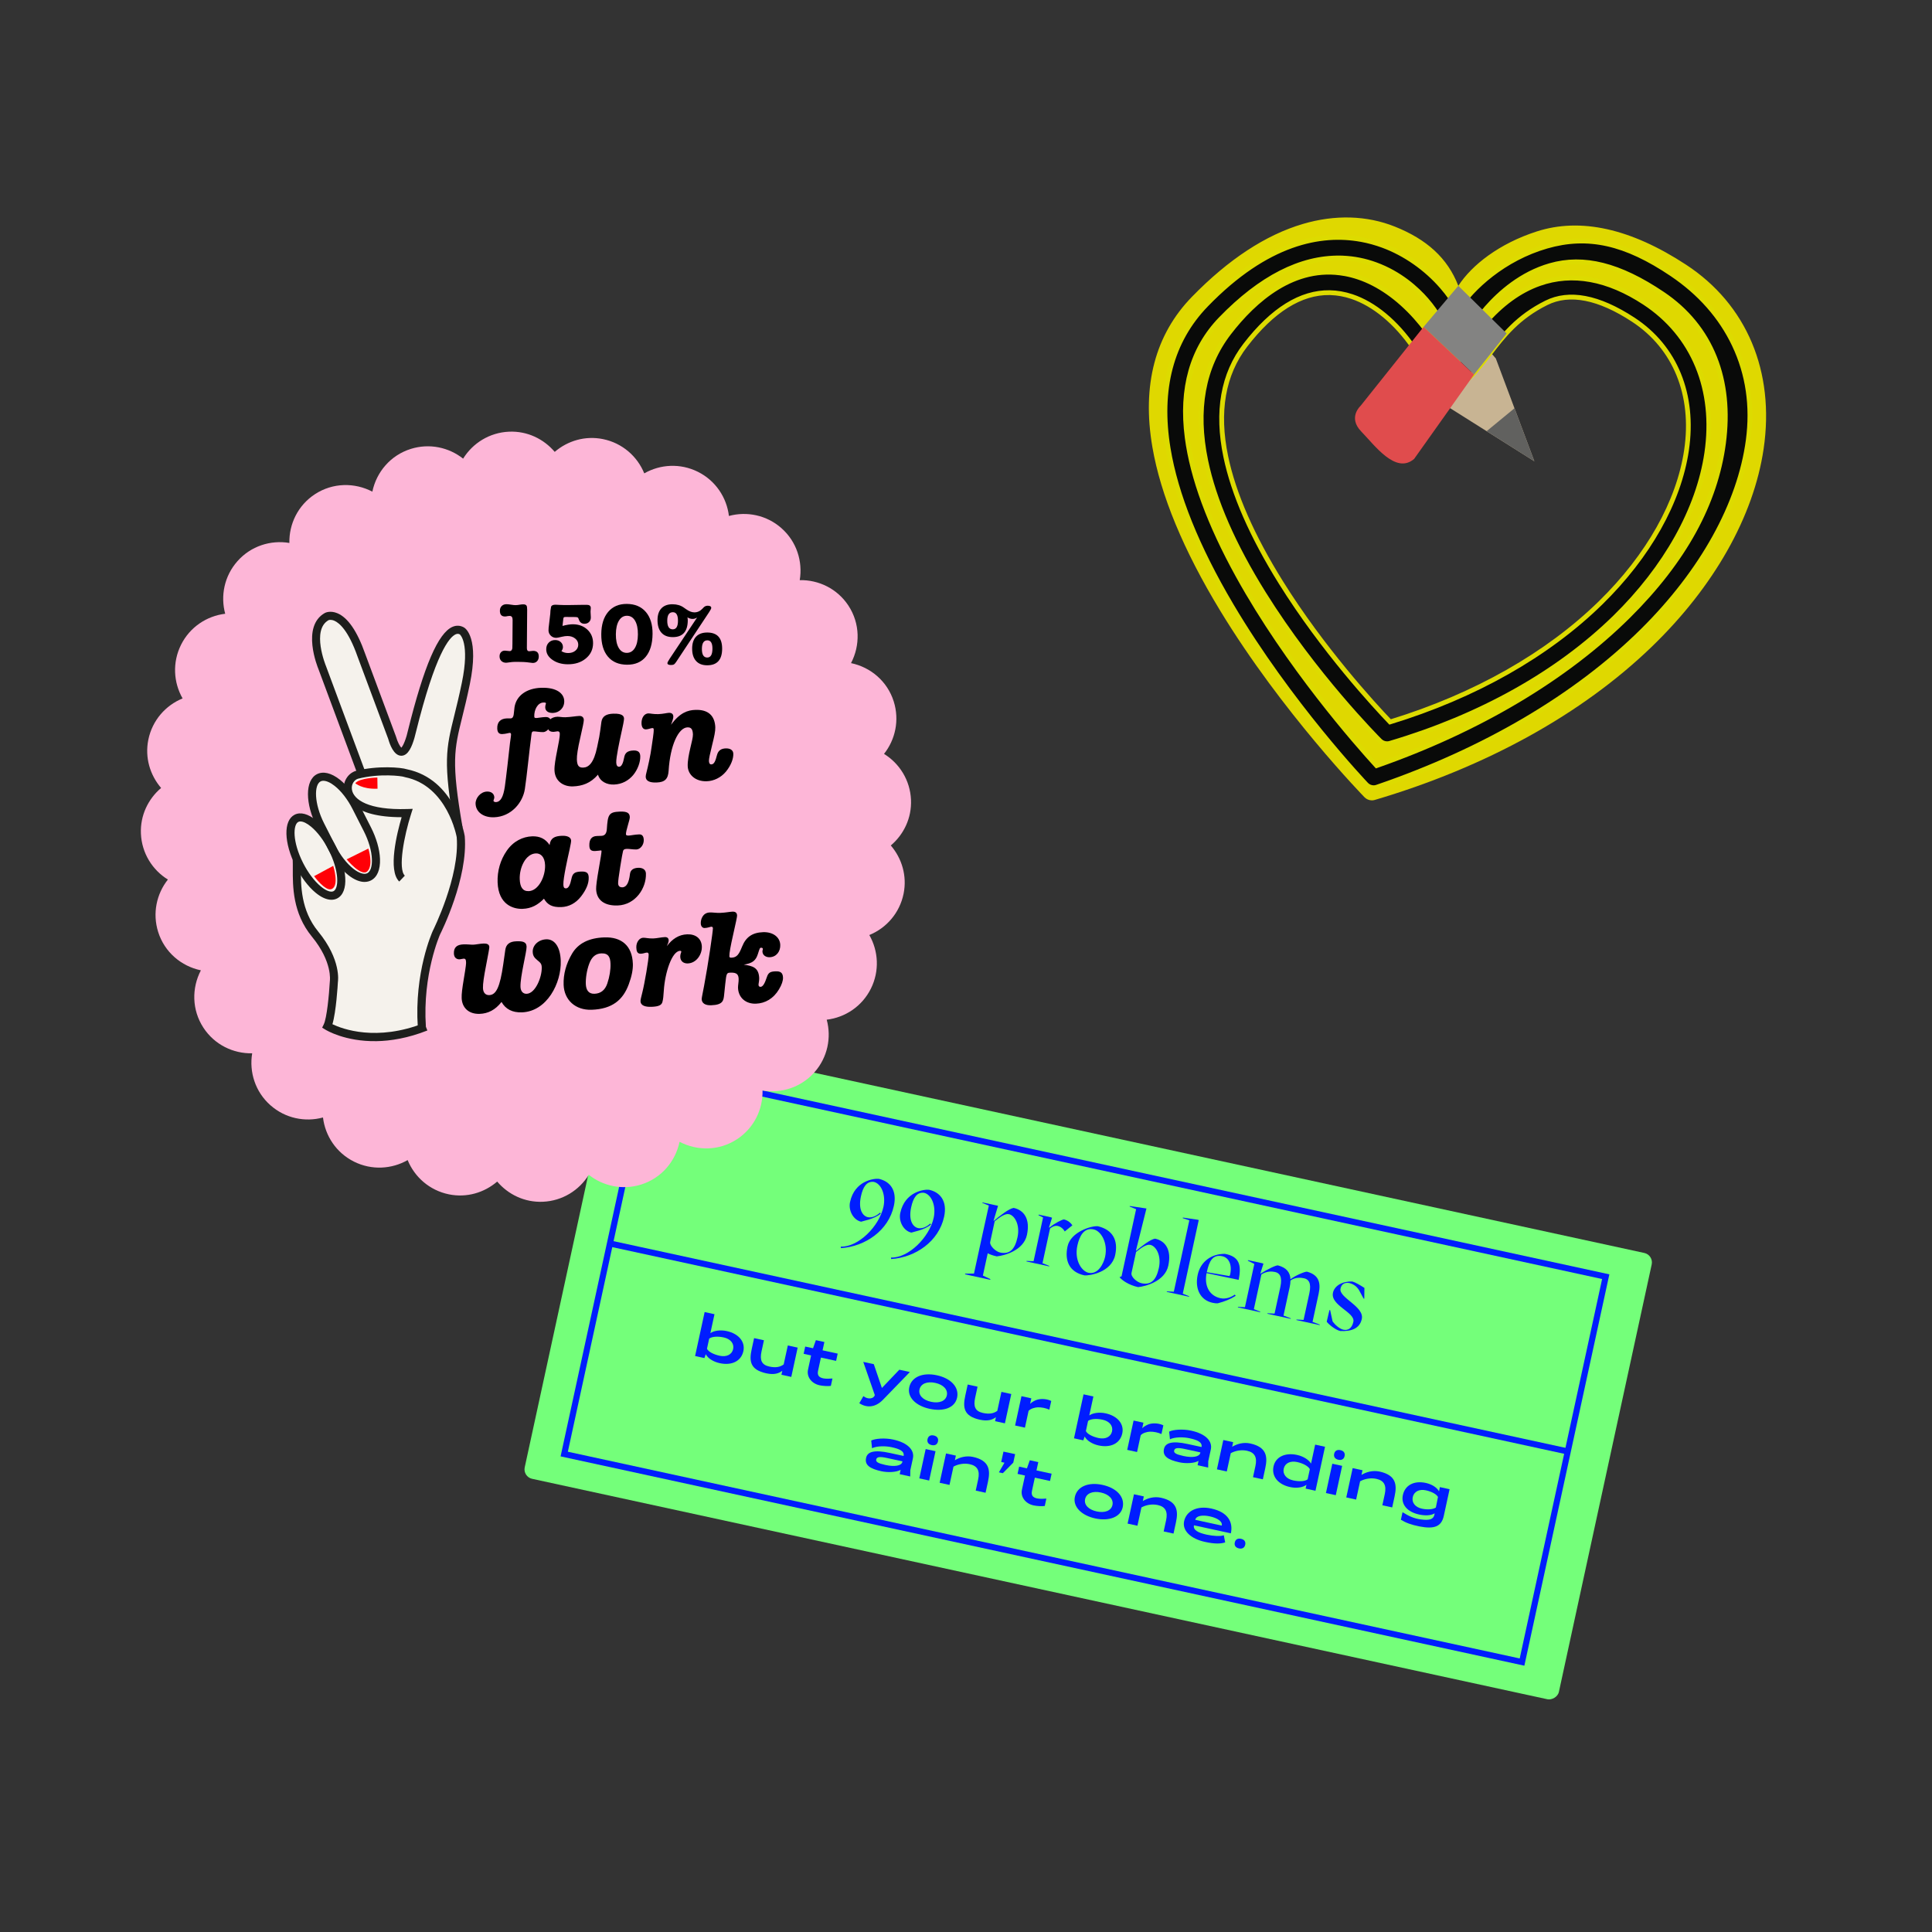<?xml version="1.0" encoding="UTF-8"?>
<svg id="Ebene_1" xmlns="http://www.w3.org/2000/svg" version="1.1" viewBox="0 0 1000 1000">
  <rect x="0" y="0" width="1000" height="1000" fill="#333333" stroke="none"/>
  <!-- Generator: Adobe Illustrator 29.3.1, SVG Export Plug-In . SVG Version: 2.1.0 Build 151)  -->
  <defs>
    <style>
      .st0 {
        fill: #dddb00;
      }

      .st1 {
        fill: #ff0006;
      }

      .st2 {
        fill: #e04c4d;
      }

      .st3 {
        fill: #c8b493;
      }

      .st4 {
        fill: #74ff7a;
      }

      .st5 {
        fill: #838382;
      }

      .st6 {
        fill: #1d1e1c;
      }

      .st7 {
        fill: #fdb6d7;
      }

      .st8 {
        fill: #61615f;
      }

      .st9 {
        fill: #001dff;
      }

      .st10 {
        fill: #dfd800;
      }

      .st11 {
        fill: #f5f2ec;
      }

      .st12 {
        fill: #c1a3cd;
      }

      .st13 {
        fill: #090a09;
      }
    </style>
  </defs>
  <g>
    <rect class="st4" x="445.09" y="433.15" width="236.38" height="547.76" rx="5" ry="5" transform="translate(-247.19 1107.42) rotate(-77.75)"/>
    <path class="st9" d="M789.01,862.16l-498.85-108.34,43.99-202.56,498.85,108.34-43.99,202.56ZM293.92,751.41l492.68,107,42.65-196.39-492.68-107-42.65,196.39Z"/>
    <rect class="st9" x="562.45" y="444.38" width="3.16" height="506.41" transform="translate(-237.37 1100.72) rotate(-77.75)"/>
    <g>
      <path class="st9" d="M462.65,624.22c-2.74,12.63-14.73,20.97-27.38,21.81l-.1-.78c8.96.37,19.9-10.43,22.11-20.61,1.34-6.18-1.14-12.06-5.03-12.9-3.62-.4-5.55,2.5-6.63,7.48-1.52,7.02,1.04,10.24,3.59,10.79,1.25.27,3.63.08,6.28-2.34l.45.42c-3.32,2.98-10.2,4.1-10.23,4.26-3.95-.86-6.71-5.7-5.72-10.23,2.39-11.02,12.39-12.22,14.84-11.96,5.77,1.25,9.62,5.84,7.83,14.06Z"/>
      <path class="st9" d="M488.65,629.87c-2.74,12.63-14.73,20.97-27.38,21.81l-.1-.78c8.96.37,19.9-10.43,22.11-20.61,1.34-6.18-1.14-12.06-5.03-12.9-3.62-.4-5.55,2.5-6.63,7.48-1.52,7.02,1.04,10.24,3.59,10.79,1.25.27,3.63.08,6.28-2.34l.45.42c-3.32,2.98-10.2,4.1-10.23,4.26-3.95-.86-6.71-5.7-5.72-10.23,2.39-11.02,12.39-12.22,14.84-11.96,5.77,1.25,9.62,5.84,7.83,14.06Z"/>
      <path class="st9" d="M499.6,659.24l4.53-.05,4.39-20.22,3.3-14.96-3.35-1.38.06-.26,8.06,1.75-2.34,7.76.16.03c3.06-2.55,7.68-6.28,10.27-6.7,5.4,1.17,8.64,5.8,6.86,14.01-1.76,8.11-11.91,10.75-15.63,11.08-1.93-.42-3.44-.96-4.66-1.61l-2.51,11.54,3.85,1.82-.03.37-13.05-2.83.08-.36ZM517.6,648.29c4.89,1.06,7.65-1.39,9.06-7.88,1.39-6.39-1.41-11.3-4.42-11.96-2.03-.44-4.87,1.61-7.38,3.67l-2.34,10.76c-.4,1.82,2.8,4.91,5.08,5.41Z"/>
      <path class="st9" d="M531.36,652.64l3.61.18,4.92-22.66-2.36-1.17.07-.31,6.34,1.38.6.24-1.59,5.04.21.05c2.84-2.32,6.5-4.14,7.56-4.23,2.27.6,3.61,1.93,4.34,3.07l-3.95,3.17c-.63-1.12-1.31-1.7-2.03-2.18-1.2-.75-3.01-1.42-5.58.64l-3.91,17.98,3.51,1.37-.06.26-11.75-2.55.06-.26Z"/>
      <path class="st9" d="M561.27,660.12c-7.64-1.66-10.37-7.37-8.71-15.01,1.64-7.54,12.58-10.82,15.76-10.4,7.6,1.82,10.56,7.25,8.9,14.89-1.98,9.1-13.5,10.78-15.94,10.53ZM572,650.53c1.56-7.17-2.05-13.35-5.9-14.18-4.99-1.08-7.37,3.35-8.45,8.34-1.67,7.69,2.27,13.34,5.75,14.09,4.99,1.08,7.85-4.82,8.6-8.25Z"/>
      <path class="st9" d="M584.75,624.23l8.65,1.28-5.44,21.78.21.05c2.99-2.51,7.25-5.83,9.68-6.22,5.4,1.17,8.64,5.8,6.86,14.01-1.76,8.11-11.91,10.75-15.63,11.08-4.99-1.08-8.5-3.7-9.6-5.13l.85-.41.17-.02,7.55-34.77-3.35-1.38.06-.26ZM590.77,664.18c4.88,1.06,7.65-1.39,9.06-7.88,1.39-6.39-1.41-11.3-4.42-11.96-2.03-.44-4.87,1.61-7.38,3.67l-2.36,10.86c-.44,2.03,2.82,4.8,5.11,5.3Z"/>
      <path class="st9" d="M603.96,668.41l3.61.18,8.02-36.95-3.4-1.12.07-.31,7.6,1.11.61.19-8.27,38.1,3.31,1.32-.06.26-11.54-2.51.06-.26Z"/>
      <path class="st9" d="M639.61,670.71c-2.72,1.75-5.82,2.98-9.28,3.87-.99.06-1.78-.06-2.72-.26-6.45-1.4-9.23-7.39-7.68-14.51,1.47-6.75,6.98-10.84,14.05-10.83,7.37,1.38,8.76,5.55,7.14,13.47l-16.6-3.49c-1.22,6.1,1.06,11.66,7.19,12.99,2.96.64,5.81-.7,7.43-1.87l.46.64ZM624.63,658.48l11.7,2c.16-.24.33-.53.38-.73,1.19-5.46-.88-8.95-4.23-9.57-4.82-.88-6.58,2.49-7.85,8.31Z"/>
      <path class="st9" d="M683.13,685.61l-.06.26-12.06-2.62.06-.26,3.66.19,3-13.82c1.16-5.35-.44-7.23-2.73-7.72-1.3-.28-4.45-.8-7.06,1.19-.01,1.09-.15,2.2-.42,3.45l-3.18,14.66,3.77,1.42-.06.26-12.06-2.62.06-.26,3.66.19,3-13.82c1.16-5.35-.44-7.23-2.73-7.72-1.3-.28-3.98-.7-7.07,1.24l-3.91,17.98,3.31,1.32-.06.26-11.54-2.51.06-.26,3.61.18,4.86-22.4-3.34-1.65.07-.31,7.38,1.6.6.24-1.58,5.04.21.05c3.42-2.2,7.92-4.37,8.91-4.21,4.37,1.17,6.3,3.6,6.45,7.17,2.98-2.18,7.63-4.06,8.58-3.91,5.86,1.6,7.31,5.4,6.03,11.32l-3.18,14.66,3.77,1.42Z"/>
      <path class="st9" d="M688.11,678.09l.37.03,1.28,5.88c1.26,1.74,3.54,3.76,5.5,4.24,2.23.49,4.44-.4,5.24-4.09,1.06-4.89-11.99-8.43-10.56-15.03.78-3.59,4.73-6,10.03-5.82,1.39.36,4,1.85,6.25,3.32l-.07,5.59-.36-.08-2.37-4.38c-1.14-1.77-2.65-3.08-5.13-3.68-2.58-.4-3.99.82-4.44,2.9-1.03,4.73,12.51,9.3,11,15.78-1.06,4.89-5.38,6.45-11.09,6.19-2.75-.6-6.36-3.78-7.06-4.85l1.42-6.01Z"/>
    </g>
    <g>
      <path class="st9" d="M384.75,699.42c-1.14,5.12-5.99,7.51-12.24,6.15-3.22-.7-6.11-2.47-7.2-4.62l-.71,1.98-4.82-1.05,4.94-22.76,5.1,1.11-2.13,9.81c1.67-1.23,5.04-1.83,8.44-1.09,6.25,1.36,9.72,5.58,8.62,10.48ZM379.47,698.27c.62-2.85-1.34-5.25-4.89-6.02-3.16-.69-6.13-.44-7.51.62l-1.14,5.25c.7,1.49,3.31,2.91,6.59,3.62,3.55.77,6.33-.62,6.96-3.48Z"/>
      <path class="st9" d="M409.57,712.69l-5.1-1.11.45-2.07c-1.82,1.36-4.16,2.21-8.32,1.31-8.5-1.85-8.83-6.46-7.54-12.41l1.26-5.8,5.1,1.11-1.26,5.8c-.98,4.52.08,6.94,4.02,7.8,3.64.79,5.73.13,7.45-1.08l2.14-9.83,5.1,1.11-3.3,15.18Z"/>
      <path class="st9" d="M424.22,717.02c-4.22-.92-6.79-4.43-6-8.07l1.6-7.38-3.86-.84.82-3.76,4.04.88,1.48-4.19,4.4.96-.94,4.31,7.83,1.7-.82,3.76-7.86-1.71-1.47,6.77c-.49,2.28.3,3.47,2.66,3.98,1.4.3,3.55.19,4.78.08l-.83,3.83c-1.64.22-4.18.05-5.84-.32Z"/>
      <path class="st9" d="M446.88,722.64c2.47,1.94,5.5,1.32,5.91-.59l-5.91-16.98-.06-.17,5.46,1.19,4.19,12.32,8.89-9.32.12-.13,5.46,1.19-.12.13-13.84,14.28c-3.97,4.07-8.45,4.21-12.2,1.74l2.09-3.64Z"/>
      <path class="st9" d="M470.63,718.04c1.17-5.37,7-7.79,14.31-6.2s11.62,6.21,10.45,11.58-7.12,7.32-14.22,5.78c-7.28-1.58-11.65-6.06-10.54-11.16ZM490.08,722.26c.65-2.98-1.75-5.56-6-6.48s-7.5.44-8.15,3.41,1.77,5.47,6.02,6.39,7.49-.41,8.13-3.32Z"/>
      <path class="st9" d="M520.14,736.71l-5.1-1.11.45-2.07c-1.82,1.36-4.17,2.21-8.33,1.31-8.5-1.85-8.83-6.46-7.54-12.41l1.26-5.8,5.1,1.11-1.26,5.8c-.98,4.52.08,6.94,4.03,7.8,3.64.79,5.72.13,7.45-1.08l2.14-9.83,5.1,1.11-3.3,15.18Z"/>
      <path class="st9" d="M544.12,725.16l-.98,4.49c-1.67-.78-4.04-1.29-5.96-1.23-1.38.05-3.72.62-4.75,1.83l.03-.28-1.95,8.98-5.1-1.11,3.3-15.18,5.1,1.11-.62,2.85c1.03-1.05,2.7-1.86,3.78-2.17,2.17-.61,5.16-.34,7.16.7Z"/>
      <path class="st9" d="M580.87,742.01c-1.14,5.12-5.99,7.51-12.24,6.15-3.22-.7-6.11-2.47-7.2-4.62l-.71,1.98-4.82-1.05,4.94-22.76,5.1,1.11-2.13,9.81c1.67-1.23,5.04-1.83,8.44-1.09,6.25,1.36,9.72,5.58,8.62,10.48ZM575.59,740.86c.62-2.85-1.34-5.25-4.89-6.02-3.16-.69-6.13-.44-7.51.62l-1.14,5.25c.7,1.49,3.31,2.91,6.59,3.62,3.55.77,6.33-.62,6.96-3.48Z"/>
      <path class="st9" d="M602.15,737.77l-.98,4.49c-1.67-.78-4.04-1.29-5.96-1.23-1.38.05-3.72.62-4.75,1.83l.03-.28-1.95,8.98-5.1-1.11,3.3-15.18,5.1,1.11-.62,2.85c1.03-1.05,2.7-1.86,3.78-2.17,2.17-.61,5.16-.34,7.16.7Z"/>
      <path class="st9" d="M619.87,758.4l.49-2.25c-2.18,1.28-6.61,1.46-9.92.74-5.98-1.3-8.77-3.21-7.97-6.91.69-3.19,4.16-4.34,12.29-2.57l7.16,1.56c.48-2.66-2.47-3.71-6.26-4.54-3.06-.67-7.57-.69-10.1.54l-.02-.19-.39-3.77c1.98-1.06,7.09-1.45,11.36-.52,7.56,1.64,11.15,5.44,10.21,9.78l-1.32,6.07-.05,3.17-.02.09-5.46-1.19ZM621.26,752.02l.06-.27-7.98-1.73c-3.88-.84-5.31-.58-5.6.78-.26,1.21.87,1.97,4.85,2.83,4.64,1.01,8.23.45,8.68-1.61Z"/>
      <path class="st9" d="M654.91,759.9l-1.26,5.8-5.1-1.11,1.26-5.8c.98-4.52-.38-7.01-4.33-7.87-3-.65-6.06-.04-8.44,1.25l-2.06,9.47-5.1-1.11,3.3-15.18,5.1,1.11-.52,2.4c2.42-1.48,5.82-2.49,9.37-1.72,8.5,1.85,9.07,6.8,7.78,12.75Z"/>
      <path class="st9" d="M685.83,748.85l-4.94,22.76-5.1-1.11.43-2c-1.88,1.5-5.27,1.9-8.46,1.21-6.25-1.36-9.67-5.53-8.59-10.67,1.04-4.92,5.95-7.32,12.2-5.97,3.4.74,6.22,2.68,7.22,4.49l2.14-9.83,5.1,1.11ZM676.83,765.68l1.14-5.25c-.81-1.54-3.42-3-6.57-3.68-3.55-.77-6.33.59-6.95,3.45-.62,2.85,1.33,5.28,4.89,6.05,3.28.71,6.25.5,7.49-.57Z"/>
      <path class="st9" d="M692.72,755.56c-1.64-.36-2.52-1.44-2.16-3.07s1.6-2.26,3.24-1.9,2.52,1.44,2.16,3.08-1.6,2.26-3.24,1.9ZM689.6,757.62l-3.3,15.18,5.1,1.11,3.3-15.18-5.1-1.11Z"/>
      <path class="st9" d="M721.86,774.44l-1.26,5.8-5.1-1.11,1.26-5.8c.98-4.52-.38-7.01-4.33-7.87-3-.65-6.06-.04-8.44,1.25l-2.06,9.47-5.1-1.11,3.3-15.18,5.1,1.11-.52,2.4c2.42-1.48,5.82-2.49,9.37-1.72,8.5,1.85,9.07,6.8,7.78,12.75Z"/>
      <path class="st9" d="M750.31,770.8l-3,13.81c-1.19,5.49-4.83,7.02-12.72,5.44-4.11-.83-6.82-1.8-9.49-3.43l.85-3.91c3.52,2.23,6.21,3.29,9.42,3.73,4.56.64,6.59-.06,7.07-2.43l.16-.73c-1.85,1.22-4.98,1.3-8.11.62-6.07-1.32-9.46-5.17-8.36-10.11,1.14-5.12,5.83-7.54,11.9-6.22,2.98.65,5.7,2.29,6.81,4.34l.44-2.19,5.01,1.09ZM743.2,780.29l1.09-5.48c-.77-1.41-3.21-2.76-6.28-3.43-3.43-.74-6.15.66-6.77,3.52s1.28,5.23,4.71,5.98c2.95.64,5.76.4,7.25-.58Z"/>
      <path class="st9" d="M465.68,763.03l.49-2.25c-2.19,1.28-6.61,1.46-9.92.74-5.98-1.3-8.77-3.21-7.97-6.91.69-3.19,4.15-4.34,12.28-2.57l7.16,1.56c.48-2.66-2.47-3.71-6.26-4.54-3.07-.67-7.57-.69-10.1.54l-.02-.2-.39-3.77c1.98-1.06,7.08-1.45,11.36-.52,7.55,1.64,11.15,5.44,10.2,9.78l-1.32,6.07-.05,3.17-.02.09-5.46-1.19ZM467.06,756.66l.06-.27-7.99-1.73c-3.88-.84-5.31-.58-5.6.78-.26,1.21.87,1.97,4.85,2.84,4.64,1.01,8.23.45,8.68-1.61Z"/>
      <path class="st9" d="M482.25,747.97c-1.64-.36-2.52-1.44-2.16-3.07s1.6-2.26,3.24-1.9,2.52,1.44,2.16,3.08-1.6,2.26-3.24,1.9ZM479.13,750.03l-3.3,15.18,5.1,1.11,3.3-15.18-5.1-1.11Z"/>
      <path class="st9" d="M511.39,766.85l-1.26,5.8-5.1-1.11,1.26-5.8c.98-4.52-.39-7.01-4.33-7.87-3-.65-6.06-.04-8.44,1.25l-2.06,9.47-5.1-1.11,3.3-15.18,5.1,1.11-.52,2.4c2.42-1.48,5.81-2.49,9.37-1.72,8.5,1.85,9.07,6.8,7.78,12.75Z"/>
      <path class="st9" d="M524.47,757.05l-5.41,5.47-2.04-.44,2.9-4.99-1.7-.37,1.17-5.37,6.04,1.31-.96,4.4Z"/>
      <path class="st9" d="M534.94,779.18c-4.22-.92-6.79-4.43-6-8.07l1.6-7.38-3.86-.84.82-3.76,4.04.88,1.48-4.19,4.4.96-.94,4.31,7.83,1.7-.82,3.76-7.86-1.71-1.47,6.77c-.49,2.28.3,3.47,2.66,3.98,1.4.3,3.55.19,4.78.08l-.83,3.83c-1.64.22-4.18.05-5.84-.32Z"/>
      <path class="st9" d="M556.35,774.78c1.17-5.37,7-7.79,14.31-6.2s11.62,6.21,10.45,11.58c-1.11,5.1-7.12,7.32-14.22,5.78s-11.65-6.06-10.54-11.16ZM575.8,779c.65-2.98-1.75-5.56-6-6.48s-7.5.44-8.15,3.41,1.77,5.47,6.02,6.39,7.49-.41,8.13-3.32Z"/>
      <path class="st9" d="M608.67,787.98l-1.26,5.8-5.1-1.11,1.26-5.8c.98-4.52-.38-7.01-4.33-7.87-3-.65-6.06-.04-8.44,1.25l-2.06,9.47-5.1-1.11,3.3-15.18,5.1,1.11-.52,2.4c2.42-1.48,5.82-2.49,9.37-1.72,8.5,1.85,9.07,6.8,7.78,12.75Z"/>
      <path class="st9" d="M617.99,789.5c-.55,2.55,2.42,3.93,6.64,4.84,3.46.75,7.2.96,8.8.29l.72,3.72c-2.39.75-5.46.82-10.34-.24-7.62-1.65-11.97-5.91-10.91-10.76,1.12-5.16,6.54-8.18,14.07-6.54,8.59,1.87,11.39,6.98,10.12,12.84l-19.09-4.15ZM632.39,789.64c.48-2.21-2.39-3.95-6.18-4.77s-7.07-.39-7.54,1.79l13.72,2.98Z"/>
      <path class="st9" d="M641.28,801.45c-1.64-.36-2.52-1.44-2.16-3.07s1.6-2.26,3.24-1.9,2.52,1.43,2.16,3.07-1.6,2.26-3.24,1.9Z"/>
    </g>
  </g>
  <g>
    <path class="st7" d="M471.53,413.97c-.44-10.12-5.95-18.81-13.96-23.76,5.85-7.38,8.07-17.43,5.04-27.09-3.3-10.54-12.02-17.78-22.12-19.89,4.78-9.14,4.73-20.47-1.32-29.72-5.76-8.8-15.43-13.43-25.23-13.23,1.61-9.66-1.56-19.91-9.44-26.88-7.7-6.82-17.97-8.84-27.21-6.34-1.14-9.5-6.86-18.27-16.07-22.86-9.14-4.55-19.5-3.9-27.75.81-3.59-8.79-11.35-15.69-21.36-17.73-9.27-1.89-18.33.89-24.99,6.61-5.68-6.69-14.2-10.86-23.65-10.45-10.12.44-18.81,5.95-23.76,13.96-7.38-5.85-17.43-8.07-27.09-5.04-10.54,3.3-17.78,12.02-19.89,22.12-9.14-4.78-20.47-4.73-29.72,1.32-8.8,5.76-13.43,15.43-13.23,25.23-9.66-1.61-19.91,1.56-26.88,9.44-6.82,7.7-8.84,17.97-6.34,27.21-9.5,1.14-18.27,6.86-22.86,16.07-4.55,9.14-3.9,19.5.81,27.75-8.79,3.59-15.69,11.35-17.73,21.36-1.89,9.27.89,18.33,6.61,24.99-6.69,5.68-10.86,14.2-10.45,23.65.44,10.12,5.95,18.81,13.96,23.76-5.85,7.38-8.07,17.43-5.04,27.09,3.3,10.54,12.02,17.78,22.12,19.89-4.78,9.14-4.73,20.47,1.32,29.72,5.76,8.8,15.43,13.43,25.23,13.23-1.61,9.66,1.56,19.91,9.44,26.88,7.7,6.82,17.97,8.84,27.21,6.34,1.14,9.5,6.86,18.27,16.07,22.86,9.14,4.55,19.5,3.9,27.75-.81,3.59,8.79,11.36,15.69,21.36,17.73,9.27,1.89,18.33-.9,24.99-6.61,5.68,6.69,14.2,10.86,23.65,10.45,10.12-.44,18.81-5.95,23.76-13.96,7.38,5.85,17.43,8.07,27.09,5.04,10.54-3.3,17.78-12.02,19.89-22.12,9.14,4.78,20.47,4.73,29.72-1.32,8.8-5.76,13.43-15.43,13.23-25.23,9.66,1.61,19.91-1.56,26.88-9.44,6.82-7.7,8.84-17.97,6.34-27.21,9.5-1.14,18.27-6.86,22.86-16.07,4.55-9.14,3.9-19.5-.81-27.75,8.79-3.59,15.69-11.35,17.73-21.36,1.89-9.27-.89-18.33-6.61-24.99,6.69-5.68,10.86-14.2,10.45-23.65Z"/>
    <g>
      <path d="M282.22,366.13c-.04-1.17.36-1.59.35-2.07-.02-.48-.71-.45-1.34-.43-2.99.11-4.81,3.81-4.69,7.23.03.76.38.81,1.28.78.76-.03,2.63-.44,4.51-.5,1.81-.06,2.74.79,2.8,2.44.08,2.26-1.56,5.27-3.99,5.35-1.74.06-3.85-.41-4.96-.38-1.18.04-1,1.2-1.33,3.54-.67,4.68-2.21,20.17-3.18,26.31-1.08,7.03-7.02,14.3-15.93,14.62-5.49.19-9.43-2.68-9.58-7-.1-2.88,2.5-6.19,5.9-6.31,2.23-.08,3.73,1.1,3.8,3.02.02.55-.44,1.39-.43,1.73.02.48.73.73,1.21.71,2.5-.09,3.87-2.74,4.66-7.98.51-3.38,2.27-18.66,2.68-22.72.16-1.38.57-3.58.54-4.41-.02-.48-.3-.74-.65-.73-.63.02-2,.55-3.95.62-1.67.06-2.47-.94-2.54-2.86-.13-3.56,1.91-5.14,4.97-5.25.49-.02,1.68.01,1.95,0,1.95-.07,1.57-2.93,2.02-5.83.97-6,6.27-9.75,13.72-10.01,8.28-.29,11.88,3.08,12.01,6.77.13,3.7-2.64,6.12-5.77,6.24-2.44.09-4.01-.96-4.07-2.87Z"/>
      <path d="M321.81,378.38c-1.26,5.74-2.93,13.61-2.84,16.28.05,1.3.43,2.25,1.54,2.21,1.19-.04,2.03-1.85,2.55-4.75.41-2.28,1.54-3.55,4.82-3.67,2.78-.1,3.46,1.25,3.52,2.96.1,2.88-1.22,6.83-3.69,9.8-2.34,2.76-5.68,4.72-9.93,4.87-3.69.13-7.16-1.53-8.27-5.12-3.81,4.45-8.15,5.91-12.95,6.08-4.8.17-9.36-2.61-9.56-8.37-.18-5,2.87-15.33,2.74-19.02-.03-.82-.46-1.15-1.22-1.12-.28,0-1.32.25-1.87.27-1.94.07-3.29-.64-3.39-3.44-.08-2.19,2.15-4.26,5.21-4.37,1.11-.04,2.59.32,4.19.26,2.99-.11,5.35-.6,7.22-.67,1.32-.05,2.25.67,2.3,2.04.03.76-.56,3.8-1.83,9.25-1.27,5.46-1.83,9.19-1.76,11.24.11,3.15.98,4.29,3.28,4.2,2.78-.1,5.49-2.25,7.22-10.68l1.07-5.18c.35-1.87.68-4.48,1.12-7.79.45-2.97,2.57-4.14,6.12-4.26,5.22-.18,5.56,1.59,5.59,2.61.03.75-.68,4.27-1.17,6.35Z"/>
      <path d="M370.23,376.52c.07,1.99-.53,4.68-1.63,9.11-1.09,4.43-1.7,7.19-1.66,8.22.04,1.02.35,1.84,1.25,1.8,1.53-.05,2.16-1.93,2.9-4.76.67-2.7,2.52-3.45,4.54-3.52,2.23-.08,3.87.83,3.93,2.74.09,2.6-1.18,6.07-3.85,9.32-2.61,3.11-6.31,4.82-9.86,4.94-5.84.21-9.73-3.35-9.89-7.81-.19-5.48,2.79-13.6,2.7-16.41-.1-2.81-.97-3.74-2.85-3.67-4.66.17-8.93,9.3-9.73,22.42-.27,4.33-1.95,5.97-6.26,6.12-3.62.13-5.53-.83-5.61-2.95-.02-.48.16-1.38.47-2.56.49-1.87,2.07-8.58,2.66-13.39.33-2.55,1.09-6.62,1.02-8.61-.02-.48-.23-.68-.72-.66-.77.03-2.07.62-3.25.67-1.6.06-2.27-1.29-2.34-3-.09-2.54,1.07-5.18,3.58-5.27.84-.03,2.6.46,5.17.37,2.44-.09,4.37-.63,5.41-.67,1.32-.05,2.25.53,2.29,1.83.05,1.3-.67,2.77-1.16,4.36,4.58-6.33,8.72-7.58,12.61-7.71,6.61-.23,10.07,3,10.29,9.1Z"/>
      <path d="M284.48,437.36c.43-3.51,2.48-4.62,6.45-4.76,2.78-.1,4.62.8,4.68,2.51.02.55-.27,2.14-.81,4.69-1.02,4.49-3.31,14.79-3.2,17.94.04,1.03.08,2.12,1.4,2.08s2.16-2,2.75-4.83c.59-2.97,1.68-3.76,5.09-3.88,2.85-.1,3.79.76,3.87,3.02.11,3.08-1.24,6.35-3.97,9.87-2.73,3.53-6.29,5.36-10.19,5.5-4.73.17-7.15-1.18-9-4.34-3.16,3.2-6.43,5.09-11.1,5.26-4.59.16-12.47-2.03-12.89-13.73-.21-5.82,1.4-11.57,4.78-16.42,3.38-4.85,8.24-7.22,13.11-7.39,3.97-.14,6.94,1.33,9.01,4.48ZM273.62,461.26c5.15-.18,8.72-7.64,8.51-13.47-.15-4.32-2.31-6.16-4.75-6.07-5.36.19-8.58,7.43-8.37,13.32.15,4.11,1.55,6.32,4.61,6.21Z"/>
      <path d="M325.98,423c.05,1.3-2.05,6.93-1.99,8.78.03.75.93.72,1.55.7.9-.03,2.98-.52,5.27-.6,1.6-.06,2.33.95,2.4,2.87.09,2.53-1.77,4.86-3.79,4.93-1.67.06-3.71-.35-5.03-.31-1.32.05-1.73.47-1.91,1.17-.18.76-.71,3.31-1.45,8.07-.74,4.76-1.13,7.58-1.09,8.61.05,1.37.77,2.1,2.23,2.05,2.23-.08,3.39-2.66,3.88-6.72.2-2.13,1.62-3.28,4.27-3.38,2.23-.08,3.94.89,4.01,2.94.27,7.6-5.42,16.23-14.6,16.56-6.75.24-10.96-2.7-11.17-8.45-.05-1.44.38-4.95,1.37-10.54.99-5.52,1.43-8.55,1.42-9.1,0-.27-.08-.41-.29-.4-.49.02-1.66.26-3.06.31-2.15.08-2.88-.79-2.95-2.71-.12-3.29,1.15-4.97,3.93-5.07l2.37-.08c1.88-.07,2.6-1.47,2.74-3.39.5-7.56.93-8.95,6.78-9.16,3.83-.14,5.05.78,5.12,2.9Z"/>
      <path d="M290.24,497.3c.4,11.43-7.08,26.23-20.09,26.69-4.94.17-8.42-1.62-10.57-5.38-3.2,4.16-7.03,6.01-11.27,6.16-5.78.2-9.17-3.24-9.35-8.17-.08-2.12.31-5.09,1.05-9.57,1.27-7.45,1.24-8.41,1.22-8.89-.04-1.03-.07-1.99-1.25-1.94-.56.02-1.52.33-2.08.35-1.53.05-2.89-.86-2.96-2.98-.11-3.15,1.44-4.64,5.05-4.77,1.88-.07,3.7.21,5.02.17,1.18-.04,3.33-.53,5.34-.6,1.6-.06,2.87.38,2.92,1.81.02.62-.57,3.8-1.68,9.53-1.12,5.73-1.69,9.59-1.61,11.71.08,2.4,1.32,3.72,3.26,3.65,3.62-.13,5.56-4.25,7.24-15.96l1.06-7.44c.39-2.9,2.29-4.34,5.63-4.45,2.99-.11,5.3.09,5.39,2.76.09,2.6-3.35,15.48-3.16,20.82.08,2.26,1.31,3.66,3.19,3.59,4.59-.16,7.98-8.79,7.81-13.71-.06-1.78-.57-2.31-2.36-3.76-1.51-1.25-2.24-2.25-2.31-4.24-.12-3.35,2.91-6.34,7.01-6.49,3.97-.14,7.23,3.38,7.5,11.12Z"/>
      <path d="M327.57,498.79c.11,3.01-.6,6.6-2.13,10.7-2.99,8.13-8.61,12.78-19.18,13.16-8.42.3-14.25-5.05-14.53-12.92-.19-5.48,1.28-10.88,4.37-16.13,3.16-5.32,8.7-8.13,16.7-8.41,8.84-.31,14.43,4.29,14.76,13.6ZM307.7,514.37c3.14-.11,5.44-1.77,6.64-5.31,1.2-3.54,1.77-7.19,1.66-10.27-.12-3.29-1.03-5.45-4.71-5.32-2.85.1-4.96,1.68-6.29,5.3-1.34,3.54-1.89,7.75-1.79,10.48.12,3.29,1.51,5.23,4.5,5.12Z"/>
      <path d="M363.27,489.98c.14,3.97-2.76,8.53-7.29,8.69-1.88.07-3.79-.9-3.88-3.43-.05-1.3.54-2.35.54-2.56-.01-.34-.16-.55-.65-.53-4.24.15-7.82,11.39-8.4,20.53-.18,2.68-.32,4.61-.76,6.06-.44,1.39-1.66,2.25-5.63,2.39-3.27.12-5.6-.69-5.68-2.88-.03-.75.41-2.35.95-4.56,1.16-4.56,3.36-17.26,3.28-19.58-.03-.76-.32-1.09-.94-1.06-.76.03-1.79.54-3.11.59-1.88.07-2.28-1.36-2.34-3.21-.1-2.74,1.57-4.99,3.52-5.06,1.32-.05,2.66.46,5.38.36,1.67-.06,4.09-.62,5.83-.69,1.32-.05,1.97.54,2.01,1.71.03.75-.43,1.8-.94,2.98,2.73-3.66,6.13-5.97,10.51-6.13,4.45-.16,7.46,2.2,7.61,6.38Z"/>
      <path d="M372.89,472.5c2.72-.1,4.79-.58,6.25-.63,1.6-.06,2.33.67,2.37,2.04.02.62-.64,3.66-2.02,9.81-1.33,5.88-2.03,9.61-1.97,11.25.02.68.44.74,1.15.72,2.85-.1,3.9-1.92,5.44-5.75,1.98-4.94,5.32-7.25,10.88-7.45,4.94-.17,8.73,2.44,8.87,6.61.12,3.29-1.94,6.24-5.49,6.36-1.95.07-3.66-1.03-3.73-2.95-.02-.48.24-1.11.23-1.31-.02-.55-.51-.67-1-.65-.56.02-.69.36-1.56,3.14-1.06,3.46-2.82,4.9-7.33,5.61,4.48.67,7.72,1.38,7.98,6.92.05,1.37-.38,3.03-.36,3.51.03.75.46,1.08,1.08,1.06,1.32-.05,2.29-2.21,3.18-4.85.81-2.56,1.84-3.08,4.62-3.18,2.44-.09,3.71.69,3.8,3.22.06,1.57-.63,3.73-2.08,6.1-2.82,4.77-7.13,7.25-11.93,7.42-5.22.18-9.09-3.04-9.28-8.24-.04-1.16.38-3.1.33-4.53-.08-2.19-.82-3.4-4.09-3.29-2.09.07-2.23.08-2.85,5.93l-.57,5.51c-.31,3.1-.65,5.23-6.7,5.44-3.13.11-4.84-1.06-4.92-3.18-.02-.62.58-3.31,1.22-6.76,2.11-11.18,4.64-28.41,4.59-29.99-.02-.61-.52-.73-.86-.72-.56.02-1.72.61-3.46.67-.9.03-1.9-.69-1.96-2.33-.08-2.12.98-5.59,4.67-5.72,1.6-.06,3.28.3,5.51.22Z"/>
    </g>
    <g>
      <path class="st11" d="M153.61,446.52s-1.27,25.57,12.08,39.64c0,0,11.26,8.47,3.94,44.66,0,0,19.67,13.12,48.25.77,0,0,1.02-43.68,12.68-59.23,0,0,12.6-30.83,6.08-49.24,0,0-7.6-35.19,1.5-57.96,0,0,12.09-36.85-.8-39.38,0,0-11.81-3.66-25.14,55.98,0,0-3.9,14.92-8.75,1.43l-20.78-55.05s-8.11-13.23-14.85-9.52c0,0-8.79,9.74-.84,29.58l19.83,50.85s-7.6,4.73-7.23,9.79c0,0-9.13-8.35-15.16-5.96,0,0-5.19,5.64-.37,25.25,0,0-8.56-7.13-11.86-4.42,0,0-3.82,9.28,1.43,22.79Z"/>
      <g>
        <path class="st6" d="M194.73,538.9c-16.09.24-25.78-5.63-26.37-5.99l-1.61-1,.83-1.7c1.57-3.19,2.74-15.12,3.15-22.35.04-.32,1.42-10.01-9.26-23.02-10.03-12.23-9.96-26.05-9.91-35.2,0-1.76.02-3.32-.06-4.64l4.19-.24c.08,1.39.07,3.04.06,4.9-.04,8.55-.11,21.46,8.96,32.52,11.99,14.61,10.26,25.69,10.18,26.15-.07,1.52-.9,15.35-2.83,21.8,5.09,2.44,22.79,9.15,47.6-.65l1.54,3.9c-10.04,3.97-18.96,5.41-26.48,5.53Z"/>
        <path class="st6" d="M171.66,465.72c-2.51.04-5.4-1.23-8.39-3.72-3.72-3.11-7.32-7.86-10.12-13.38-6.27-12.36-6.55-23.93-.65-26.93,3.05-1.54,7.05-.47,11.24,3.03,3.73,3.11,7.32,7.86,10.12,13.38,2.8,5.52,4.52,11.22,4.83,16.06.36,5.46-1.13,9.32-4.18,10.87-.88.45-1.84.67-2.86.69ZM155.45,425.18c-.39,0-.74.08-1.04.24-2.76,1.4-3.15,10.18,2.49,21.29,2.55,5.02,5.77,9.3,9.07,12.06,2.75,2.3,5.25,3.24,6.65,2.51,1.42-.72,2.13-3.28,1.9-6.85-.28-4.29-1.84-9.42-4.39-14.44h0c-2.55-5.02-5.77-9.3-9.07-12.06-2.16-1.81-4.16-2.77-5.61-2.75Z"/>
        <path class="st6" d="M188.82,456.49c-2.59.04-5.52-1.16-8.54-3.55-3.9-3.08-7.6-7.84-10.43-13.4l-5.79-11.39c-6.21-12.23-6.21-24.28,0-27.44,3.23-1.63,7.4-.65,11.74,2.77,3.9,3.07,7.6,7.84,10.43,13.4l5.79,11.39c2.83,5.57,4.49,11.37,4.67,16.33.2,5.53-1.46,9.47-4.68,11.11-.98.5-2.05.75-3.19.77ZM167.3,404.13c-.5,0-.95.11-1.34.31-3.47,1.76-3.42,11.46,1.83,21.81l5.79,11.39c2.56,5.04,5.86,9.3,9.29,12.01,2.9,2.29,5.61,3.16,7.24,2.33,1.63-.83,2.53-3.53,2.39-7.22-.16-4.37-1.66-9.55-4.22-14.59l-5.79-11.39c-2.56-5.04-5.86-9.3-9.29-12.01-2.2-1.74-4.3-2.66-5.89-2.63Z"/>
        <path class="st6" d="M216.26,531.7c-1.9-28.3,7.36-49,7.75-49.87.18-.35,14.08-28.17,12.38-48.53-.02-.1-4.69-26.63-26.81-31.05l-.42-.13c-1.19-.45-12.46-1.95-23.85.94-1.87.54-3.6,2.82-3.15,5.66.82,5.23,8.7,10.66,28.51,10.03l2.96-.09-.9,2.82c-3.54,11.08-6.87,28.25-3.19,31.76l-2.89,3.04c-6.01-5.73-1.15-25.17,1.24-33.3-25.68.02-29.36-10.34-29.87-13.62-.72-4.59,2-9.14,6.2-10.36,11.33-2.87,23.51-1.79,26.34-.84,24.85,5.09,29.79,33.41,29.99,34.62,1.82,21.71-12.16,49.67-12.76,50.85-.06.13-9.17,20.58-7.35,47.77l-4.18.28Z"/>
        <path class="st6" d="M235.29,428.94c-6.03-34.82-4.42-41.33-.12-58.72,1.15-4.66,2.46-9.94,3.88-16.82,4.29-20.75-1-25-1.06-25.04-.63-.36-1.3-.4-2.09-.06-3.36,1.43-10.52,9.93-20.67,50.86-.36,1.46-.61,2.45-.73,2.84-1.25,4.24-3.14,9.12-6.72,9.17-.03,0-.06,0-.1,0-3.92-.04-6-6.08-6.72-8.68l-15.89-42.64c-4.77-13.61-9.5-17.43-11.91-18.51-1.87-.84-3.03-.38-3.08-.35-9,5.02-1.48,23.46-1.4,23.64l20.32,54.65-3.93,1.46-20.3-54.57c-.34-.82-8.99-22.02,3.42-28.92.36-.18,2.82-1.31,6.34.12,5.5,2.24,10.37,9.32,14.49,21.06l15.93,42.77c.75,2.71,2.1,5.4,2.86,5.78-.02-.13,1.17-1.09,2.67-6.18.11-.37.34-1.29.67-2.65,8.3-33.48,15.64-50.55,23.11-53.72,2.01-.85,4.07-.73,5.95.37.85.51,7.89,5.54,2.95,29.44-1.44,6.95-2.76,12.28-3.92,16.97-4.15,16.77-5.71,23.05.18,57l-4.13.72Z"/>
        <path class="st1" d="M162.59,453.5l9.89-5.34s3.34,10.39-.89,12.03c-3.25,1.26-9.01-6.69-9.01-6.69Z"/>
        <path class="st1" d="M179.44,444.79l11.21-5.57s2.74,8.3-.41,11.67c-3.1,3.32-10.81-6.1-10.81-6.1Z"/>
        <path class="st1" d="M195.33,402.47s-9.19.13-11.43,2.93c0,0,3.54,3.2,11.51,2.83l-.09-5.76Z"/>
      </g>
    </g>
    <g>
      <path d="M272.86,315.42l-.15,20.05c0,1.07.39,1.61,1.2,1.62.24,0,.58-.03,1.03-.11.45-.07.79-.11,1.03-.1,1.94.01,2.9.99,2.89,2.93,0,1.01-.3,1.83-.87,2.43-.57.61-1.32.91-2.25.9-.21,0-.36-.02-.45-.05l-2.73-.33c-.78-.1-2.13-.15-4.07-.17-1.79-.01-2.91,0-3.36.06l-2.69.34c-.12.03-.28.04-.49.04-1.01,0-1.83-.32-2.46-.93-.62-.62-.93-1.42-.92-2.4,0-.9.27-1.61.78-2.14.51-.53,1.18-.8,2.02-.79.27,0,.68.04,1.23.12.55.08.96.12,1.23.12.72,0,1.17-.47,1.35-1.42.03-.21.05-.98.06-2.33l.09-12.35c.01-1.4-.49-2.11-1.5-2.11-.18,0-.51.03-.99.08-.6.15-1.11.22-1.52.21-1.73-.01-2.59-1.02-2.57-3.02,0-1.01.33-1.83.96-2.43.63-.61,1.47-.91,2.51-.9.51,0,1.28.08,2.3.24,1.03.16,1.8.24,2.3.24.63,0,1.49-.09,2.6-.29.48-.09.97-.13,1.48-.12.8,0,1.36.23,1.65.68.21.36.31,1,.3,1.93Z"/>
      <path d="M291.53,320.62l-.38,3.35c2.18-.58,3.99-.86,5.42-.85,3.04.02,5.54.96,7.5,2.81,1.95,1.85,2.92,4.19,2.9,7.03-.02,3.19-1.27,5.81-3.73,7.85-2.46,2.04-5.59,3.05-9.38,3.02-3.13-.02-5.77-.79-7.93-2.3-2.15-1.51-3.22-3.35-3.2-5.53.01-1.4.45-2.54,1.32-3.41.87-.87,1.98-1.31,3.32-1.3,1.16,0,2.12.36,2.88,1.05.76.69,1.13,1.56,1.12,2.6,0,.69-.27,1.39-.78,2.1,1.01.63,2.15.96,3.44.97,1.52.01,2.78-.39,3.77-1.2.99-.81,1.49-1.85,1.5-3.1,0-1.28-.52-2.36-1.59-3.21-1.07-.86-2.39-1.29-3.98-1.3-.87,0-1.82.12-2.87.38-1.53.38-2.51.56-2.96.56-1.13,0-2.09-.4-2.86-1.16-.77-.77-1.15-1.72-1.14-2.85,0-.09.02-.25.05-.49v-.54s.87-7.42.87-7.42c-.02-.93.12-2.16.43-3.71.3-.65,1.07-.98,2.29-.97-.03,0,.67.04,2.1.1,1.43.07,2.92.1,4.48.08l7.79-.12h1.92c1.31.02,1.96.58,1.96,1.68,0,.45-.03.82-.08,1.12-.05.3-.06.69-.03,1.16l.12,2.37v.31c0,.93-.32,1.68-.94,2.28-.62.59-1.4.89-2.36.88-1.49-.01-2.47-.79-2.94-2.35-.15-.51-.35-.82-.6-.94-.25-.12-.68-.19-1.27-.19l-4.92-.04c-.51,0-.83.07-.96.22s-.24.51-.3,1.07Z"/>
      <path d="M324.53,344.05c-4.27-.03-7.56-1.43-9.88-4.19-2.32-2.76-3.46-6.63-3.43-11.62.04-4.92,1.23-8.77,3.58-11.54,2.35-2.77,5.57-4.14,9.65-4.11,4.21.03,7.49,1.42,9.84,4.17,2.35,2.75,3.51,6.52,3.47,11.33-.04,5.1-1.21,9.05-3.51,11.83-2.3,2.79-5.54,4.17-9.72,4.13ZM324.53,318.72c-1.76-.01-3.15.84-4.18,2.54-1.03,1.71-1.55,4.06-1.58,7.04-.02,2.98.47,5.33,1.47,7.04,1,1.71,2.38,2.57,4.14,2.58s3.2-.82,4.23-2.52c1.03-1.69,1.55-4.03,1.57-7.02.02-3.01-.47-5.37-1.47-7.08-1-1.71-2.4-2.57-4.19-2.58Z"/>
      <path d="M346.48,341.17l14.35-21.56c-.75.5-1.54.75-2.38.74-.9,0-1.77-.28-2.63-.82.11.57.17,1.09.17,1.57-.04,5.82-2.66,8.71-7.85,8.67-2.54-.02-4.48-.79-5.82-2.33-1.35-1.53-2.01-3.73-1.99-6.59.02-2.62.71-4.63,2.06-6.03,1.35-1.39,3.27-2.08,5.75-2.06,2.27.02,4.19.58,5.76,1.7l1.16.81c1.57,1.12,3.02,1.68,4.33,1.69,1.61.01,3.03-.65,4.27-1.98l.45-.49c.6-.65,1.33-.97,2.2-.97,1.22,0,1.83.39,1.83,1.13,0,.36-.37,1.09-1.09,2.18l-17.07,25.79c-.42.62-.79,1.04-1.08,1.24-.39.24-.93.35-1.61.34-1.22,0-1.83-.33-1.83-.95,0-.36.35-1.06,1.05-2.1ZM350.92,321.38c.02-2.98-.85-4.48-2.61-4.5-1.94-.01-2.92,1.43-2.94,4.32-.02,3.01.92,4.53,2.83,4.54,1.79.01,2.7-1.44,2.72-4.37ZM358.25,335.66c.02-2.68.71-4.74,2.06-6.16,1.35-1.42,3.3-2.12,5.83-2.11,5.13.04,7.68,2.86,7.64,8.47-.04,5.7-2.66,8.53-7.85,8.49-2.48-.02-4.38-.79-5.71-2.3-1.33-1.52-1.99-3.65-1.96-6.39ZM368.76,335.79c.02-2.89-.85-4.35-2.61-4.36-1.88-.01-2.83,1.46-2.85,4.41-.02,2.98.89,4.48,2.74,4.5,1.79.01,2.7-1.5,2.72-4.55Z"/>
    </g>
  </g>
  <g>
    <polygon class="st3" points="736.56 187.91 750.59 211.28 794.18 238.75 774.22 185.51 759.35 168.51 736.56 187.91"/>
    <path class="st12" d="M869.46,155.96"/>
    <path class="st10" d="M715.92,394.78c-5.47,5.34-6.09.54-7.15,1.45-3.48,3.01-32.83-39.56-60.99-84.73-16.69-26.76-27.47-51.46-32.04-73.41-5.89-28.26-1.54-52.09,12.91-70.84,30.38-39.41,59.62-40.04,78.8-33.62,13.39,4.48,26.16,14.04,35.97,26.91,4.53,5.95,8.14,12.26,10.59,18.35,7.43-13.63,21.32-33,42.95-40.34,18.88-6.41,39.63-2.34,61.67,12.09,27.04,17.7,39.58,48.02,34.41,83.18-4.57,31.03-22.62,63.33-50.83,90.95-31.54,30.87-74.66,55.01-124.69,69.79-.52.15-1.05.22-1.58.22h0s0,0,0,0ZM690.12,141.23c-18.22-.27-36.34,10.74-53.1,32.48-51.64,66.98,63.05,191.5,80.53,209.79,47.08-14.36,87.56-37.24,117.23-66.29,26.57-26.01,43.54-56.17,47.77-84.93,4.55-30.91-6.29-57.44-29.73-72.79-19.16-12.54-36.8-16.22-52.43-10.93-29.21,9.88-42.91,47.92-43.05,48.3-.85,2.42-3.32,3.89-5.85,3.47-2.53-.42-4.4-2.59-4.43-5.16-.17-14.84-17.62-39.44-43.2-48-4.65-1.56-9.08-5.87-13.74-5.94h0s0,0,0,0Z"/>
    <path class="st10" d="M709.98,414.26c-1.38-.02-2.71-.58-3.7-1.59-.42-.43-42.7-43.87-74.76-96.66-18.99-31.27-30.78-59.74-35.05-84.61-5.49-32.03,1.42-58.22,20.54-77.84,18.81-19.3,38.11-31.97,57.38-37.65,16.62-4.9,33.09-4.42,47.61,1.39,16.33,6.53,27.25,16.18,32.82,30.64,7-10.82,21.28-21.92,40.6-28.14,22.68-7.31,48.68-1.52,77.27,17.2,31.41,20.56,46.05,55.31,40.16,95.33-5.15,35.01-25.75,71.42-58,102.52-36.05,34.77-85.6,62.16-143.3,79.21-.52.15-1.05.22-1.58.22h0s0-.01,0-.01ZM697.58,123.1c-18.15-.27-43.31,7.39-72.99,37.85-69.13,70.93,67.84,221.6,87.06,242.03,54.74-16.62,101.67-42.77,135.86-75.75,30.57-29.49,50.06-63.74,54.87-96.44,5.26-35.77-7.67-66.73-35.49-84.93-25.75-16.85-48.68-22.24-68.14-16-27.5,8.81-39.28,38.37-39.4,38.67-.92,2.36-3.39,3.74-5.88,3.29-2.49-.45-4.32-2.61-4.35-5.14-.15-13.53-12.37-27.58-32.56-35.66-5.15-2.06-10.57-7.78-18.99-7.9h0s0,0,0,0Z"/>
    <g>
      <path class="st13" d="M717.88,384.96c-1.36-.02-2.68-.56-3.66-1.55-1.37-1.37-33.89-34.12-60.18-76.28-15.59-24.99-25.66-48.07-29.93-68.58-5.51-26.46-1.44-48.79,12.11-66.36,25.88-33.56,50.66-34.14,66.89-28.71,22.53,7.54,40.55,30.88,48.06,50.62,7.77-15.88,22.64-39.21,45.67-47.31,16.97-5.97,35.25-2.67,54.33,9.82,25.34,16.59,37.09,44.99,32.25,77.93-4.27,29.02-21.15,59.21-47.51,85.02-29.46,28.83-69.72,51.37-116.44,65.17-.52.15-1.05.22-1.58.22h0ZM688.21,151.49c-14.89-.22-29.52,8.87-43.62,27.16-11.58,15.02-14.99,34.44-10.13,57.74,4.02,19.29,13.63,41.21,28.55,65.15,21.82,34.99,48.74,64.04,56.5,72.15,43.76-13.38,81.39-34.67,108.98-61.67,24.73-24.2,40.51-52.26,44.45-79,4.22-28.69-5.83-53.3-27.57-67.54-16.17-10.58-32.01-15.17-45-8.71-28.77,14.33-29.75,37.21-53.44,48.01-2.36,1.07-.23,4.2-2.79,3.81s.25,5.45.22,2.86c-.17-15.16-18.69-49.26-44.63-57.93-3.86-1.29-7.71-1.97-11.54-2.02h0s0,0,0,0Z"/>
      <path class="st0" d="M716.79,386.09c-1.3-.23-2.49-.86-3.45-1.81-1.37-1.37-33.9-34.08-60.36-76.5-15.66-25.12-25.79-48.33-30.09-68.99-5.59-26.83-1.44-49.5,12.34-67.37,26.32-34.14,51.65-34.68,68.26-29.12,10.6,3.54,21.04,10.83,30.19,21.08,7.34,8.22,13.53,17.97,17.6,27.7,4.75-9.28,10.14-17.47,16.05-24.37,8.85-10.32,18.63-17.42,29.09-21.1,17.35-6.11,36-2.76,55.42,9.96,25.76,16.86,37.71,45.71,32.79,79.14-4.31,29.28-21.31,59.72-47.87,85.73-29.6,28.98-70.04,51.62-116.95,65.48-.63.19-1.28.28-1.94.27h0c-.36,0-.72-.04-1.07-.1ZM695.75,142.85c-25.44-4.59-45.68,13.37-58.56,30.08-13.32,17.27-17.32,39.26-11.88,65.36,4.24,20.37,14.26,43.31,29.77,68.18,26.31,42.19,58.64,74.7,60.01,76.06.75.75,1.75,1.17,2.81,1.19.41,0,.82-.05,1.21-.17,46.53-13.75,86.61-36.18,115.93-64.87,26.18-25.63,42.93-55.57,47.16-84.32,4.78-32.44-6.78-60.41-31.7-76.72-18.74-12.27-36.66-15.53-53.25-9.69-10.04,3.53-19.47,10.39-28.03,20.38-6.29,7.34-11.99,16.19-16.94,26.31l-1.25,2.55-1.01-2.66c-3.92-10.3-10.37-20.78-18.16-29.51-8.87-9.93-18.94-16.98-29.14-20.39-2.36-.79-4.68-1.38-6.96-1.79ZM719.15,375.08l-.53-.55c-7.76-8.1-34.77-37.26-56.66-72.35-15-24.06-24.66-46.11-28.71-65.55-4.93-23.67-1.45-43.43,10.36-58.75,14.31-18.57,29.32-27.86,44.61-27.64h0c3.94.06,7.95.76,11.91,2.08,11.78,3.94,23.35,13.53,32.6,27.01,5.98,8.71,10.35,18.22,12.07,25.89.28-.61.76-1.2,1.62-1.59,11.14-5.08,17.21-12.99,23.62-21.36,7.19-9.38,14.62-19.08,29.78-26.63,12.36-6.16,27.92-3.2,46.22,8.78,22.16,14.51,32.41,39.57,28.12,68.75-3.98,27.01-19.89,55.32-44.81,79.71-27.69,27.11-65.55,48.54-109.48,61.97l-.73.22ZM688.59,152.72h-.39c-14.47-.22-28.81,8.75-42.62,26.67-11.35,14.72-14.68,33.81-9.9,56.74,3.99,19.15,13.54,40.93,28.39,64.75,21.29,34.13,47.47,62.64,55.82,71.4,43.25-13.33,80.5-34.47,107.75-61.15,24.53-24.01,40.19-51.82,44.09-78.3,4.15-28.19-5.7-52.36-27.03-66.32-17.52-11.47-32.25-14.37-43.77-8.63-14.64,7.29-21.9,16.76-28.92,25.92-6.61,8.63-12.85,16.77-24.56,22.1-.43.2-.51.45-.59,1.36-.07.7-.15,1.57-.89,2.16-.14.11-.29.2-.45.26.05.61.08,1.19.09,1.76.01.96-.32,1.58-.97,1.82-.22.08-.99.29-1.69-.52-.69-.8-1.58-3.01-.82-4.39.16-.29.38-.52.64-.69-1.29-7.58-5.83-17.83-12.06-26.91-8.94-13.04-20.08-22.29-31.35-26.06-3.59-1.2-7.21-1.86-10.77-1.95ZM743.13,211.61h0Z"/>
    </g>
    <g>
      <path class="st13" d="M710.91,407.71c-1.4-.02-2.76-.59-3.75-1.64-.4-.42-39.97-42.19-69.89-92.83-17.73-30.01-28.71-57.29-32.63-81.09-5.05-30.68,1.56-55.71,19.64-74.39,37.98-39.22,70.7-38.35,91.47-30.72,11.45,4.21,22.34,11.8,30.66,21.39,3.37,3.89,6.18,7.92,8.26,11.81,7.44-11.49,23.68-26.42,45.95-32.82,21.12-6.07,40.35-2.01,64.73,14.42,28.62,19.29,44.35,49.81,39.55,86-4.37,32.99-23.77,67.99-54.61,98.56-34.26,33.96-81.83,61.98-137.58,81.03-.59.2-1.19.29-1.79.29h0ZM693.64,133.53c-16.64-.25-37.8,6.85-61.76,31.59-64.77,66.88,61.77,210.51,80.65,231.17,52.84-18.51,97.84-45.23,130.31-77.41,29.19-28.93,45.18-58.72,49.25-89.4,4.31-32.52-5.97-60.13-31.5-77.33-21.64-14.59-40.24-19.84-58.19-14.71-28.92,8.27-43.91,37.51-44.05,37.83-1,2.22-3.37,3.48-5.77,3.05s-4.19-2.43-4.34-4.86c-.52-8.06-13.75-28.25-36.13-36.48-5.27-1.94-11.47-3.34-18.46-3.44h0s0,0,0,0Z"/>
      <path class="st0" d="M709.44,408.93l.03-.17c-1.21-.29-2.34-.93-3.2-1.84-.39-.41-39.87-41.97-70.06-93.05-17.81-30.14-28.84-57.57-32.79-81.52-5.12-31.09,1.6-56.47,19.97-75.45,38.44-39.69,71.67-38.77,92.78-31.02,11.64,4.28,22.71,12,31.16,21.74,2.87,3.31,5.41,6.82,7.43,10.27,4.14-5.92,9.96-11.88,16.56-16.95,8.82-6.77,18.56-11.72,28.95-14.71,21.68-6.23,41.35-1.87,65.76,14.59,14.73,9.93,25.74,22.43,32.73,37.15,7.25,15.29,9.73,32.12,7.35,50.03-4.41,33.26-23.93,68.51-54.96,99.27-34.38,34.08-82.12,62.21-138.05,81.32-.71.24-1.45.36-2.2.35l-1.46-.02ZM704.14,125.15c-20.14-3.63-47.72,1.19-78.98,33.46-17.8,18.38-24.3,43.06-19.31,73.33,3.89,23.65,14.82,50.79,32.48,80.67,30.04,50.84,69.33,92.19,69.72,92.61.75.79,1.8,1.24,2.88,1.26h.15c.42,0,.83-.08,1.22-.22,55.58-19,102.99-46.92,137.11-80.74,30.65-30.38,49.92-65.13,54.26-97.85,2.31-17.43-.09-33.79-7.13-48.64-6.79-14.32-17.52-26.49-31.88-36.17-23.75-16.01-42.8-20.27-63.7-14.26-22.08,6.35-38.18,21.37-45.26,32.3l-1.13,1.75-.99-1.84c-2.06-3.84-4.86-7.84-8.11-11.58-8.18-9.43-18.89-16.9-30.15-21.04-3.41-1.25-7.14-2.32-11.18-3.05ZM712.16,397.72l-.55-.6c-10.35-11.32-46.1-51.89-71.86-98.49-14.82-26.81-23.73-51.01-26.48-71.92-3.39-25.8,2.57-46.81,17.71-62.45,20.84-21.52,41.92-32.28,62.66-31.96l1.45.02v.02c5.93.24,11.78,1.41,17.41,3.48,12.79,4.7,21.62,12.74,26.76,18.65,5.87,6.74,9.86,14.16,10.17,18.91.12,1.86,1.49,3.4,3.33,3.73s3.66-.63,4.43-2.34c.03-.06,3.83-7.61,11.43-16.24,6.82-7.75,18.16-17.91,33.41-22.27,17.8-5.09,36.62-.36,59.22,14.87,12.75,8.59,21.97,19.86,27.4,33.49,5.28,13.26,6.84,28.41,4.64,45.03-2.06,15.54-7.22,30.95-15.35,45.79-8.24,15.05-19.76,29.96-34.26,44.33-32.56,32.27-77.78,59.14-130.77,77.7l-.77.27ZM693.5,134.76c-19.99-.26-40.43,10.24-60.74,31.22-14.6,15.07-20.33,35.4-17.04,60.41,2.71,20.61,11.52,44.52,26.19,71.05,25.19,45.56,60.01,85.36,70.97,97.41,52.32-18.43,96.94-44.99,129.08-76.85,14.33-14.2,25.71-28.93,33.83-43.76,7.98-14.57,13.04-29.68,15.06-44.93,2.15-16.19.64-30.93-4.48-43.79-5.24-13.16-14.15-24.04-26.49-32.36-21.96-14.8-40.12-19.42-57.16-14.55-28.47,8.14-43.14,36.88-43.28,37.17-1.22,2.72-4.15,4.27-7.1,3.74s-5.16-3-5.35-6c-.23-3.48-3.27-10.22-9.57-17.45-4.96-5.69-13.45-13.43-25.76-17.95-5.83-2.14-11.9-3.28-18.05-3.37h-.12Z"/>
    </g>
    <polygon class="st5" points="754.82 147.94 779.83 172.59 762.96 193.86 736.84 169.19 754.82 147.94"/>
    <path class="st2" d="M736.84,169.19l-32.62,40.89s-6.71,5.97.35,13.25,17.87,22.34,27.38,14.21l31.01-43.68"/>
    <polygon class="st8" points="769.48 223.18 783.9 211.31 794.18 238.75 769.48 223.18"/>
  </g>
</svg>